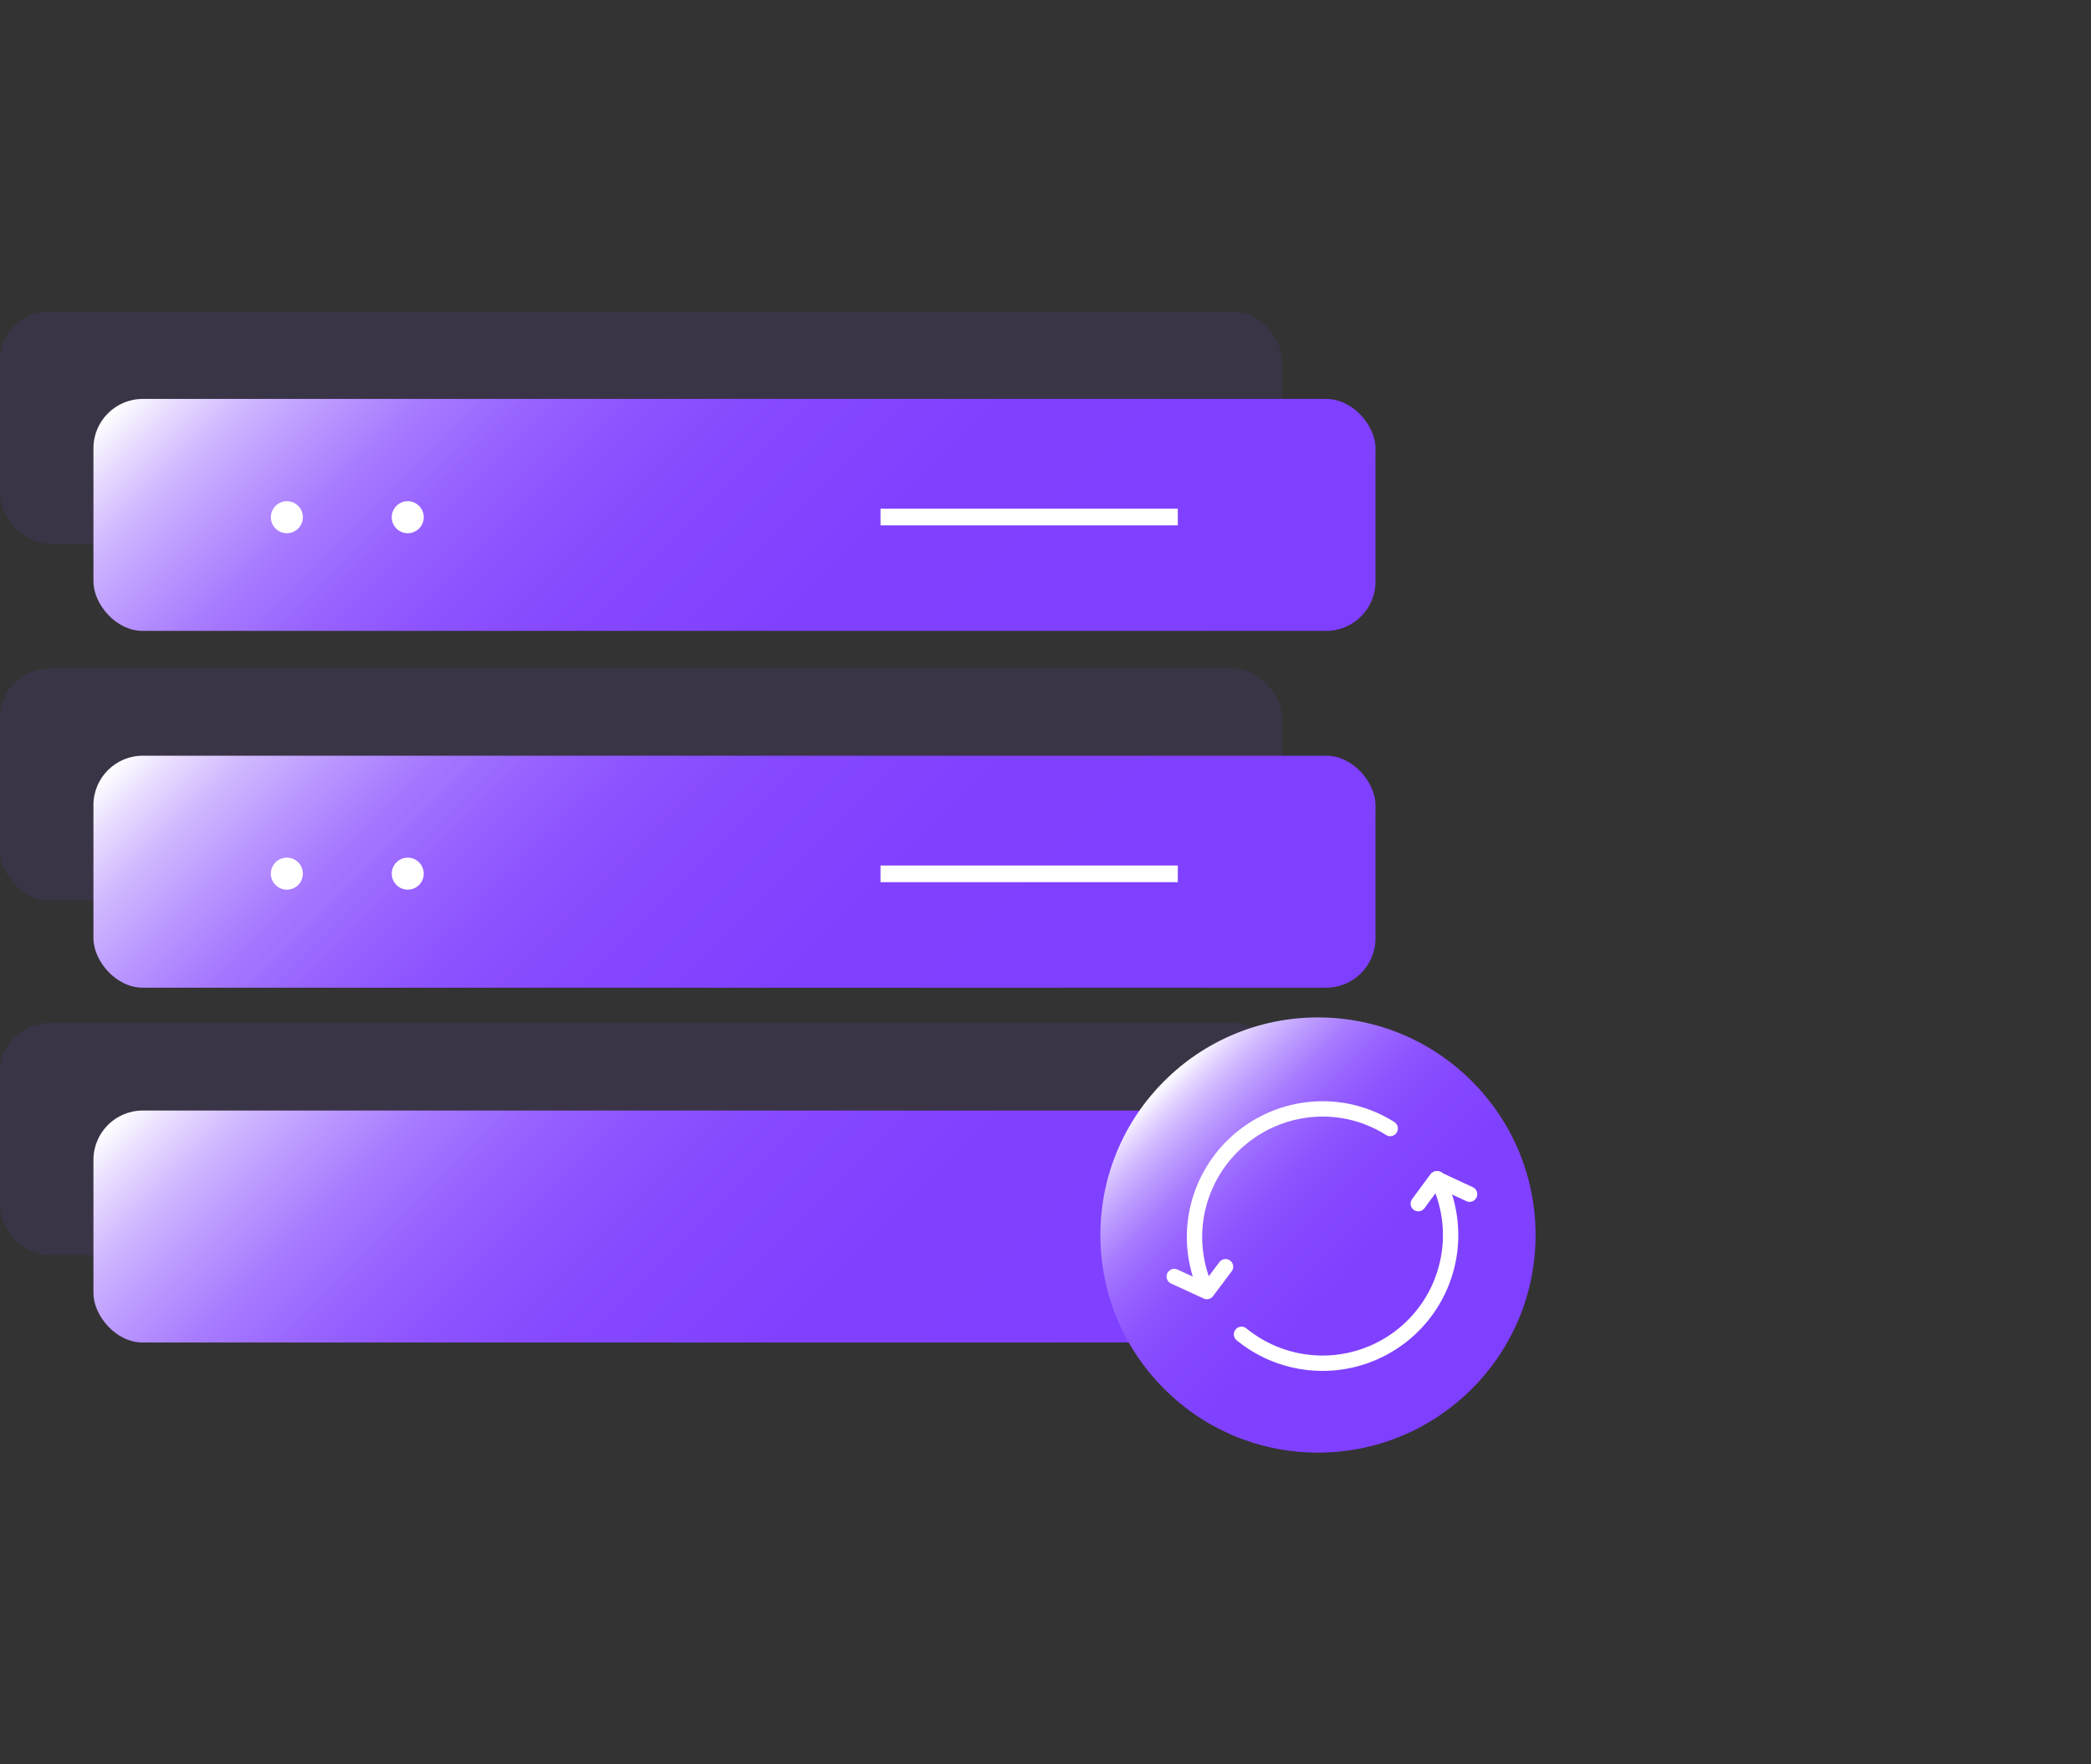 <svg id="图层_1" data-name="图层 1" xmlns="http://www.w3.org/2000/svg" xmlns:xlink="http://www.w3.org/1999/xlink" viewBox="0 0 64 54"><rect x="0" y="0" width="64" height="54" fill="#333333" stroke="none"/><defs><style>.cls-1{fill:#7f3fff;opacity:0.1;}.cls-2{fill:url(#未命名的渐变_12);}.cls-3{fill:#fff;}.cls-4{fill:url(#未命名的渐变_12-2);}.cls-5{fill:url(#未命名的渐变_12-3);}.cls-6{fill:url(#未命名的渐变_12-4);}.cls-7{fill:none;stroke:#fff;stroke-linecap:round;stroke-linejoin:round;stroke-width:0.47px;}</style><linearGradient id="未命名的渐变_12" x1="33.62" y1="26.91" x2="11.34" y2="4.62" gradientUnits="userSpaceOnUse"><stop offset="0" stop-color="#7f3fff"/><stop offset="0.39" stop-color="#8041ff"/><stop offset="0.54" stop-color="#8548ff"/><stop offset="0.64" stop-color="#8d53ff"/><stop offset="0.72" stop-color="#9864ff"/><stop offset="0.79" stop-color="#a77aff"/><stop offset="0.85" stop-color="#b996ff"/><stop offset="0.91" stop-color="#ceb6ff"/><stop offset="0.96" stop-color="#e7daff"/><stop offset="1" stop-color="#fff"/></linearGradient><linearGradient id="未命名的渐变_12-2" x1="33.62" y1="37.83" x2="11.34" y2="15.54" xlink:href="#未命名的渐变_12"/><linearGradient id="未命名的渐变_12-3" x1="33.62" y1="48.68" x2="11.34" y2="26.4" xlink:href="#未命名的渐变_12"/><linearGradient id="未命名的渐变_12-4" x1="45.05" y1="42.51" x2="35.63" y2="33.09" xlink:href="#未命名的渐变_12"/></defs><rect class="cls-1" y="9.54" width="39.24" height="7.1" rx="1.51"/><rect class="cls-1" y="20.46" width="39.24" height="7.1" rx="1.51"/><rect class="cls-1" y="31.31" width="39.24" height="7.1" rx="1.51"/><rect class="cls-2" x="2.86" y="12.21" width="39.24" height="7.1" rx="1.51"/><rect class="cls-3" x="26.95" y="15.57" width="9.1" height="0.51"/><circle class="cls-3" cx="8.78" cy="15.83" r="0.49"/><circle class="cls-3" cx="12.48" cy="15.83" r="0.49"/><rect class="cls-4" x="2.86" y="23.13" width="39.24" height="7.1" rx="1.51"/><rect class="cls-5" x="2.86" y="33.99" width="39.24" height="7.1" rx="1.51"/><rect class="cls-3" x="26.95" y="26.49" width="9.1" height="0.51"/><circle class="cls-3" cx="8.78" cy="26.74" r="0.49"/><circle class="cls-3" cx="12.48" cy="26.74" r="0.49"/><circle class="cls-6" cx="40.34" cy="37.8" r="6.66"/><path class="cls-7" d="M36.78,39.15a4,4,0,0,1-.22-1.29,3.93,3.93,0,0,1,3.92-3.92,3.86,3.86,0,0,1,2.07.6"/><path class="cls-7" d="M44,36.08a3.92,3.92,0,0,1-6,4.76"/><polyline class="cls-7" points="43.41 36.84 43.97 36.08 44.98 36.55"/><polyline class="cls-7" points="37.51 38.77 36.94 39.53 35.94 39.07"/></svg>